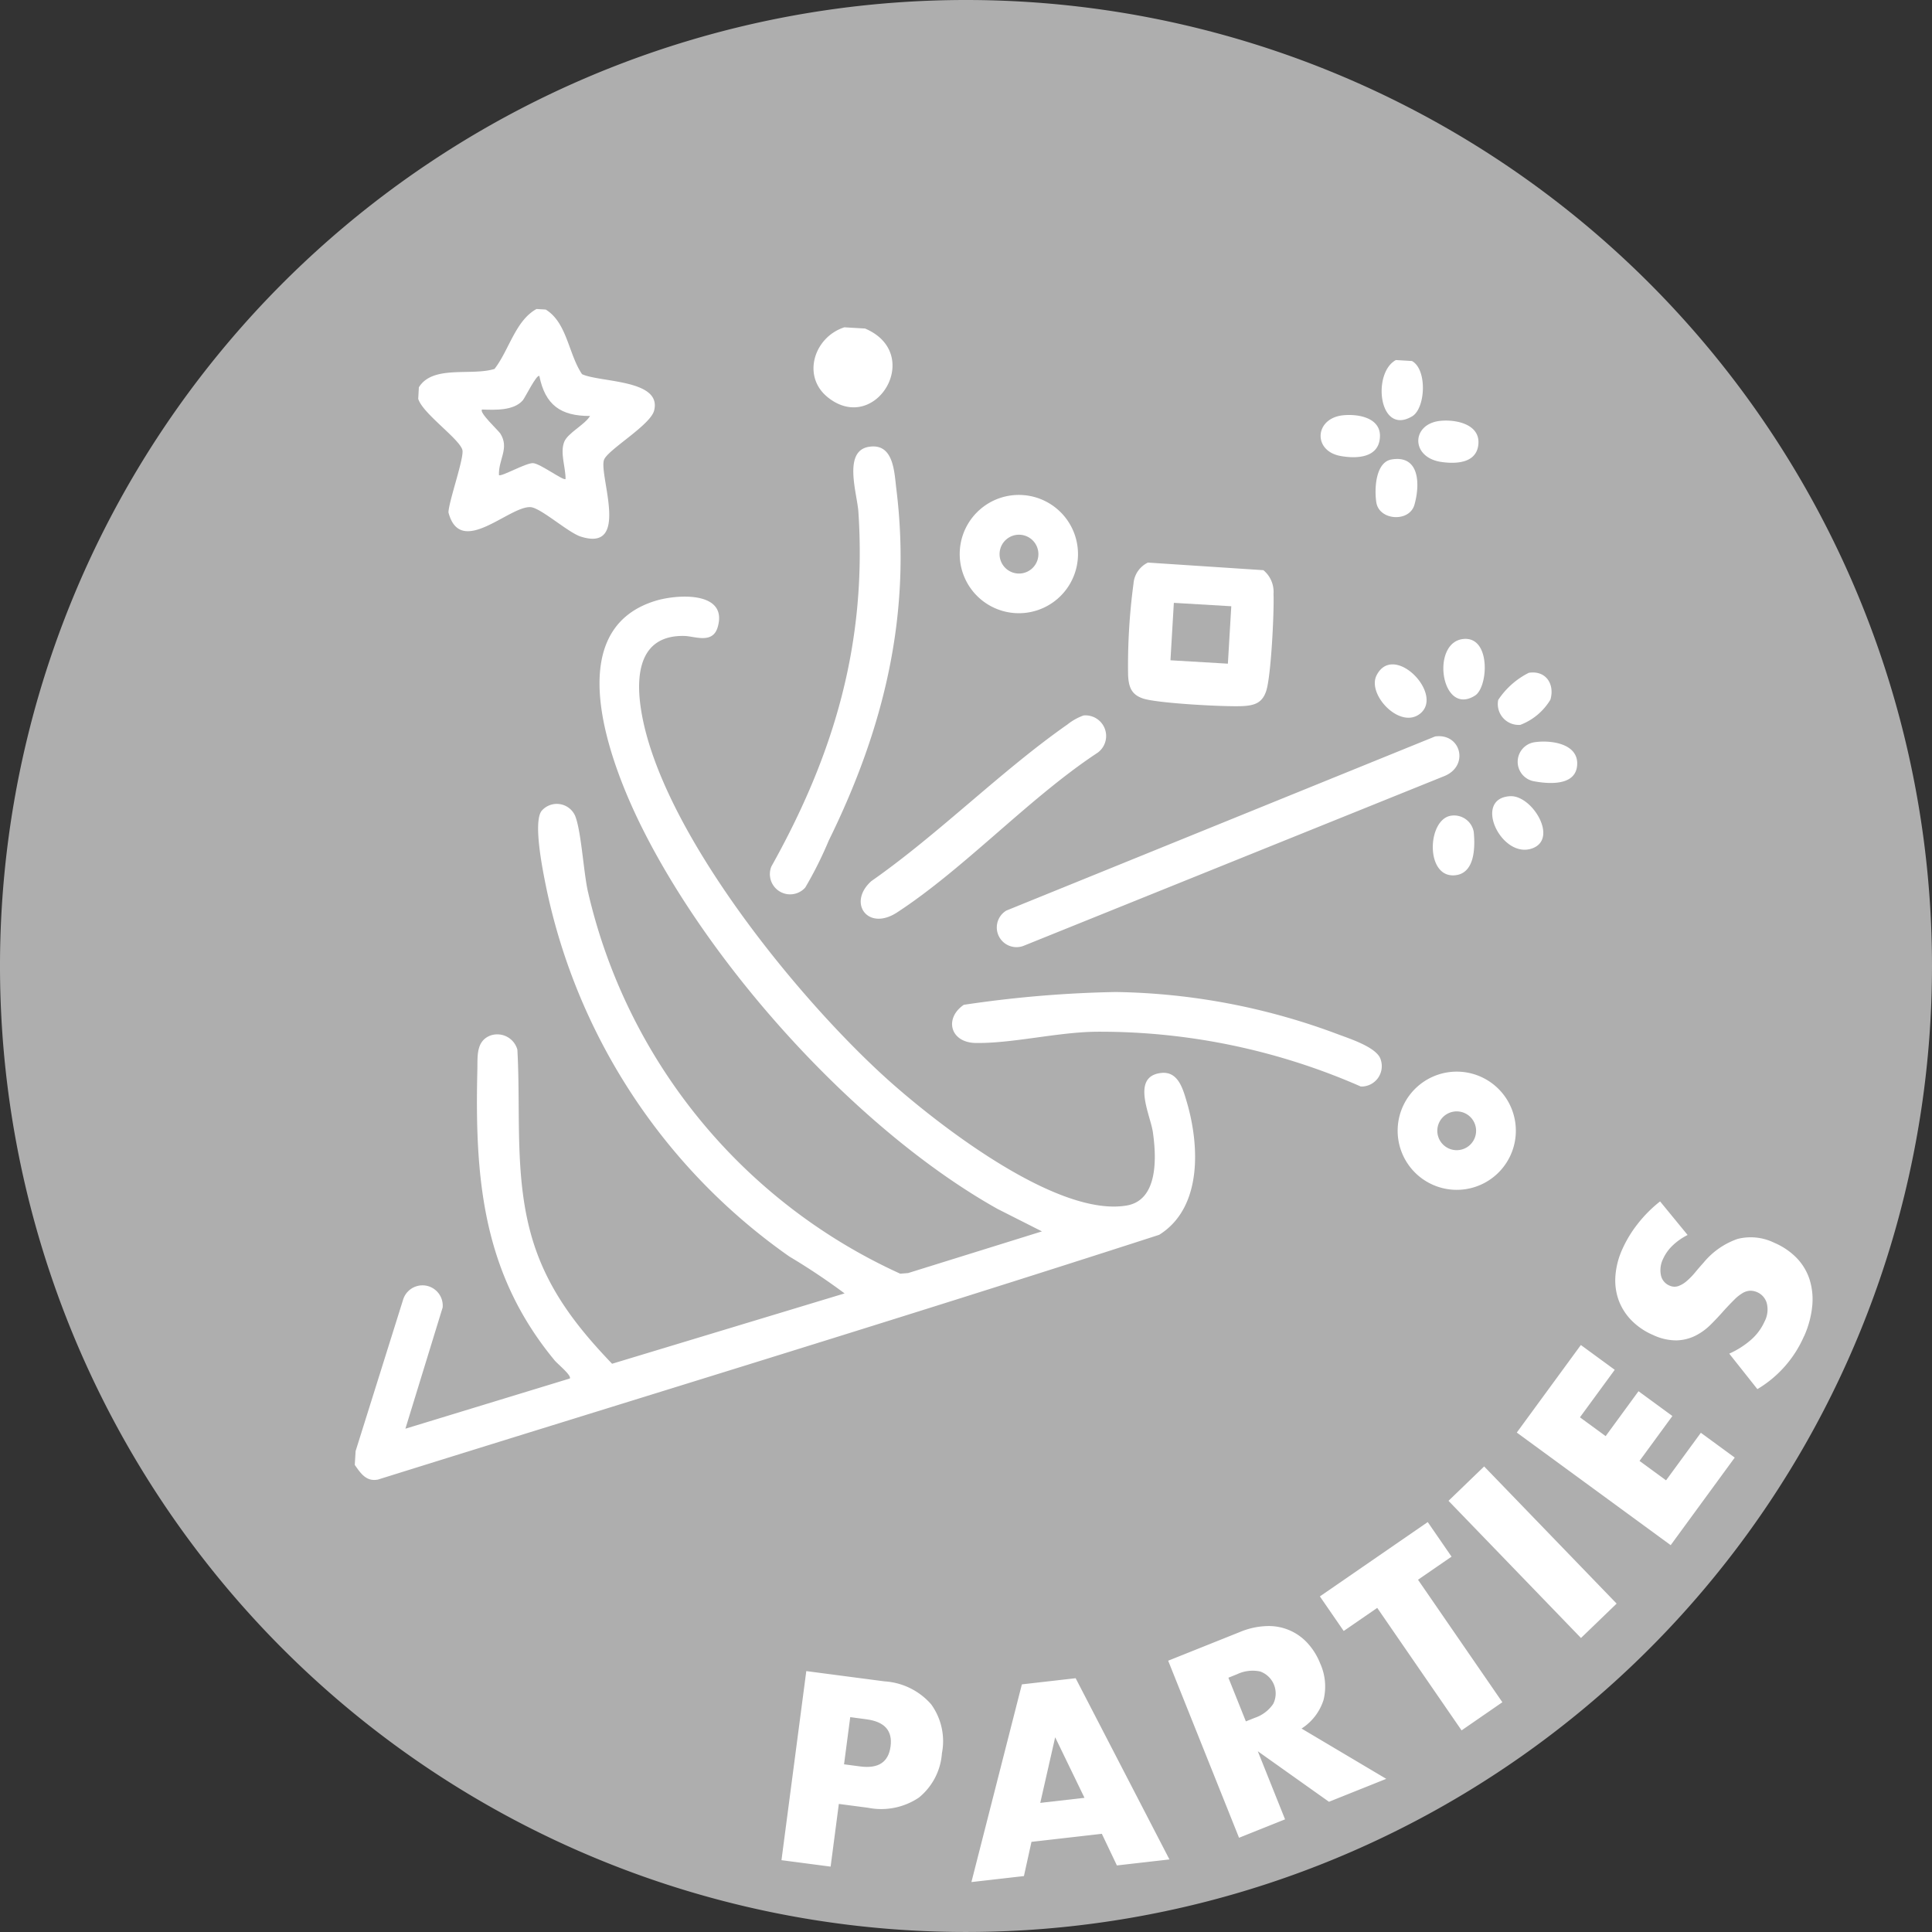 <?xml version="1.0" encoding="UTF-8"?>
<svg xmlns="http://www.w3.org/2000/svg" xmlns:xlink="http://www.w3.org/1999/xlink" width="185.387" height="185.387" viewBox="0 0 185.387 185.387">
  <rect x="0" y="0" width="185.387" height="185.387" fill="#333333" stroke="none"/>
  <defs>
    <clipPath id="clip-path">
      <rect id="Rectangle_193" data-name="Rectangle 193" width="185.387" height="185.387" fill="#aeaeae"></rect>
    </clipPath>
  </defs>
  <g id="Group_52" data-name="Group 52" transform="translate(-895.623 -3390.149)">
    <circle id="Ellipse_20" data-name="Ellipse 20" cx="89" cy="89" r="89" transform="translate(899 3393.8)" fill="#fff"></circle>
    <g id="Group_35" data-name="Group 35" transform="translate(895.623 3390.149)">
      <g id="Group_31" data-name="Group 31" clip-path="url(#clip-path)">
        <path id="Path_145" data-name="Path 145" d="M393.341,530.869a3.47,3.47,0,0,0-2.222.261l-.834.334,1.677,4.191.834-.334a3.473,3.473,0,0,0,1.789-1.343,2.24,2.24,0,0,0-1.244-3.109" transform="translate(-272.413 -370.478)" fill="#aeaeae"></path>
        <path id="Path_146" data-name="Path 146" d="M330.515,558.263l4.243-.485-2.813-5.81Z" transform="translate(-230.695 -385.266)" fill="#aeaeae"></path>
        <path id="Path_147" data-name="Path 147" d="M154.7,128.946c.169.213,2.6-1.185,3.275-1.145.692.041,2.909,1.715,3.116,1.525.014-1.119-.545-2.495-.131-3.559.333-.857,1.986-1.652,2.483-2.493-2.813.018-4.309-1.058-4.864-3.831-.252-.215-1.373,2.078-1.587,2.326-.876,1.016-2.66.927-3.91.888-.339.254,1.568,2.017,1.751,2.306.894,1.409-.19,2.473-.133,3.984" transform="translate(-106.823 -83.36)" fill="#aeaeae"></path>
        <rect id="Rectangle_192" data-name="Rectangle 192" width="5.522" height="5.522" transform="matrix(0.059, -0.998, 0.998, 0.059, 112.312, 63.358)" fill="#aeaeae"></rect>
        <path id="Path_148" data-name="Path 148" d="M458.415,356.824a1.861,1.861,0,1,0-1.748-1.968,1.861,1.861,0,0,0,1.748,1.968" transform="translate(-318.745 -246.461)" fill="#aeaeae"></path>
        <path id="Path_149" data-name="Path 149" d="M319.332,173.611a1.863,1.863,0,1,0-1.749-1.97,1.863,1.863,0,0,0,1.749,1.97" transform="translate(-221.665 -118.579)" fill="#aeaeae"></path>
        <path id="Path_150" data-name="Path 150" d="M270.327,545.782l-1.564-.205-.594,4.524,1.564.206q2.6.34,2.9-1.921t-2.3-2.6" transform="translate(-187.178 -380.805)" fill="#aeaeae"></path>
        <path id="Path_151" data-name="Path 151" d="M92.693,0a92.693,92.693,0,1,0,92.693,92.693A92.693,92.693,0,0,0,92.693,0m58.649,73.32c-.059,2.123-2.716,1.924-4.22,1.634a1.9,1.9,0,0,1,.059-3.723c1.512-.245,4.218.065,4.162,2.089m-7.579-6.159a7.593,7.593,0,0,1,2.932-2.6c1.625-.26,2.512,1.071,2.074,2.578a5.764,5.764,0,0,1-2.883,2.415,2,2,0,0,1-2.123-2.393m1.131,9.239c2.114-.127,4.677,4.088,2.133,5.007-2.956,1.068-5.744-4.792-2.133-5.007M98.288,90.73a1.89,1.89,0,0,1-1.723-3.355l41.142-16.708c2.489-.342,3.3,2.84.869,3.81Zm32.3,13.533A62.2,62.2,0,0,0,105.216,99c-3.752.039-8.033,1.128-11.58,1.08-2.463-.033-3.055-2.361-1.154-3.662a111.488,111.488,0,0,1,14.572-1.229,63.1,63.1,0,0,1,21.217,4.014c1.139.438,3.924,1.288,4.227,2.51a1.954,1.954,0,0,1-1.91,2.546m1.5-39.45c1.63-3.226,6.5,1.787,4.191,3.661-1.927,1.563-5.121-1.821-4.191-3.661m1.443-20.721c2.713-.456,2.74,2.434,2.192,4.349-.486,1.7-3.372,1.519-3.654-.217-.2-1.245-.1-3.87,1.462-4.132m7.882,35.724c.149,1.54.109,4.1-1.916,4.184-2.751.108-2.53-5.4-.249-5.727a1.918,1.918,0,0,1,2.165,1.543m-7.29,28.35a5.671,5.671,0,1,1,5.325,6,5.671,5.671,0,0,1-5.325-6m7.412-41.416c-3.278,2.071-4.306-5.209-1.05-5.438,2.585-.182,2.32,4.636,1.05,5.438m-3.353-26.359c1.463-.16,3.856.287,3.677,2.244-.167,1.82-2.131,1.9-3.531,1.7-2.981-.414-2.928-3.64-.146-3.945m-4.241-5.837,1.543.092c1.488.807,1.308,4.547.017,5.31-3.2,1.894-3.856-4.167-1.56-5.4m-5.014,5.293c1.649-.145,3.84.363,3.443,2.449-.325,1.708-2.393,1.708-3.739,1.461-2.7-.494-2.483-3.666.3-3.91M108.77,55.957a2.453,2.453,0,0,1,1.38-1.974l11.079.729a2.691,2.691,0,0,1,.973,2.268c.07,1.722-.232,7.874-.7,9.317-.372,1.139-1.105,1.4-2.257,1.457-1.663.085-8.145-.265-9.541-.721-1.139-.372-1.4-1.105-1.457-2.257a59.057,59.057,0,0,1,.526-8.819m-3.623,16.385c-6.518,4.344-12.618,11-19.073,15.213-2.82,1.839-4.779-.943-2.463-3.01C90.076,80.029,96.023,74,102.43,69.516a5.366,5.366,0,0,1,1.544-.863,1.981,1.981,0,0,1,1.174,3.689M92.1,52.831a5.675,5.675,0,1,1,5.328,6,5.675,5.675,0,0,1-5.328-6M81.024,31.407l1.985.118c5.717,2.434,1.008,10.253-3.565,6.61-2.544-2.027-1.325-5.8,1.58-6.728M74.016,83.148c6.059-10.835,9.177-21.492,8.352-34.035-.115-1.744-1.51-5.838,1.01-6.239,2.386-.38,2.431,2.423,2.632,4.05,1.491,12.047-1.2,22.988-6.484,33.727a36.93,36.93,0,0,1-2.257,4.514,1.942,1.942,0,0,1-3.253-2.017M40.193,37.165c1.342-2.173,5.01-1.068,7.259-1.763,1.4-1.808,2-4.63,4.029-5.752l.882.053c2.056,1.255,2.184,4.279,3.486,6.2,1.7.806,7.7.489,6.915,3.5-.37,1.414-4.495,3.778-4.81,4.734-.493,1.5,2.557,8.9-2.246,7.345-1.2-.39-3.831-2.762-4.8-2.819-2.054-.122-6.74,4.9-7.876.5.037-1.09,1.548-5.306,1.332-6.008-.336-1.092-3.807-3.48-4.233-4.886ZM90.384,168.228a6.025,6.025,0,0,1-2.212,4.262,6.478,6.478,0,0,1-4.888.974l-2.792-.366-.789,6.016-4.716-.619,2.382-18.143,7.507.985a6.479,6.479,0,0,1,4.472,2.2,6.027,6.027,0,0,1,1.037,4.689M36.223,141.98c-1.094.2-1.633-.635-2.18-1.413l.079-1.323,4.553-14.515a1.944,1.944,0,0,1,3.8.729L38.9,137.093l15.772-4.816c.222-.27-1.162-1.389-1.45-1.737-6.893-8.337-7.671-17.36-7.417-27.873.031-1.289-.145-2.778,1.266-3.307a2,2,0,0,1,2.574,1.36c.355,6.416-.4,12.966,1.745,19.126,1.525,4.37,4.183,7.718,7.343,11.015l22.312-6.75a62.618,62.618,0,0,0-5.3-3.539A57.582,57.582,0,0,1,52.476,85.465c-.321-1.551-1.362-6.474-.519-7.642a1.924,1.924,0,0,1,3.222.44c.593,1.431.809,5.375,1.229,7.262a53.44,53.44,0,0,0,29.97,36.692l.757-.058,12.846-4L95.712,116c-13.362-7.5-27.378-23.01-34.168-36.7-2.96-5.97-7.937-18.773,1.328-21.64,2.124-.657,7.011-.948,5.994,2.52-.482,1.644-2.19.865-3.2.843-4.2-.092-4.668,3.518-4.188,6.848,1.69,11.713,15.526,28.57,24.314,36.263,4.777,4.182,15.78,12.654,22.316,11.543,3.078-.523,2.853-4.727,2.513-7.063-.237-1.631-2.132-5.359.83-5.66,1.609-.164,2.065,1.558,2.424,2.771,1.227,4.157,1.522,10.161-2.645,12.763-24.906,8.057-50,15.687-75.009,23.5M107.174,179l-1.446-3.035-6.752.772-.724,3.283-5.039.576,4.842-18.971,5.16-.59,9,17.389Zm20.348-6.109-6.828-4.848,2.615,6.534-4.416,1.767-6.8-16.989,6.872-2.75a7.266,7.266,0,0,1,2.645-.575,5.026,5.026,0,0,1,3.905,1.692,6.257,6.257,0,0,1,1.161,1.888,5.367,5.367,0,0,1,.323,3.517,5.071,5.071,0,0,1-2.107,2.738l8.126,4.826Zm12.725-6.851-8.093-11.753-3.218,2.216-2.285-3.318L137,146.052l2.285,3.318-3.218,2.216,8.094,11.753Zm11.458-8.865-12.712-13.162,3.421-3.3,12.712,13.162Zm8.608-8.908-14.768-10.805,6.148-8.4,3.251,2.379L151.605,136l2.468,1.805,3.152-4.309,3.251,2.379-3.153,4.309,2.546,1.863,3.339-4.563,3.251,2.379ZM173.1,128.231a11.021,11.021,0,0,1-4.469,5.064l-2.7-3.405a8.26,8.26,0,0,0,2.136-1.37,5.068,5.068,0,0,0,1.249-1.705,2.461,2.461,0,0,0,.207-1.8,1.625,1.625,0,0,0-.883-1.009,1.644,1.644,0,0,0-.714-.153,1.554,1.554,0,0,0-.706.221,3.9,3.9,0,0,0-.788.622q-.419.413-.975,1.017-.637.729-1.314,1.4a5.678,5.678,0,0,1-1.488,1.071,4.332,4.332,0,0,1-1.793.434,5.186,5.186,0,0,1-2.226-.511,6.486,6.486,0,0,1-2.077-1.4,5.482,5.482,0,0,1-1.228-1.915,5.628,5.628,0,0,1-.325-2.314,7.534,7.534,0,0,1,.656-2.588,11.564,11.564,0,0,1,1.483-2.45,12.559,12.559,0,0,1,2.15-2.158l2.642,3.223a5.878,5.878,0,0,0-1.479,1.048,4.131,4.131,0,0,0-.881,1.257,2.443,2.443,0,0,0-.2,1.554,1.361,1.361,0,0,0,.812.991,1.133,1.133,0,0,0,.85.054,2.539,2.539,0,0,0,.807-.481,6.447,6.447,0,0,0,.8-.818q.394-.477.806-.932a7.345,7.345,0,0,1,3.268-2.292,5.123,5.123,0,0,1,3.535.368,6.6,6.6,0,0,1,2.145,1.455,5.316,5.316,0,0,1,1.235,2.051,6.378,6.378,0,0,1,.261,2.551,9.309,9.309,0,0,1-.791,2.926" transform="translate(0 0)" fill="#aeaeae"></path>
      </g>
    </g>
  </g>
</svg>
